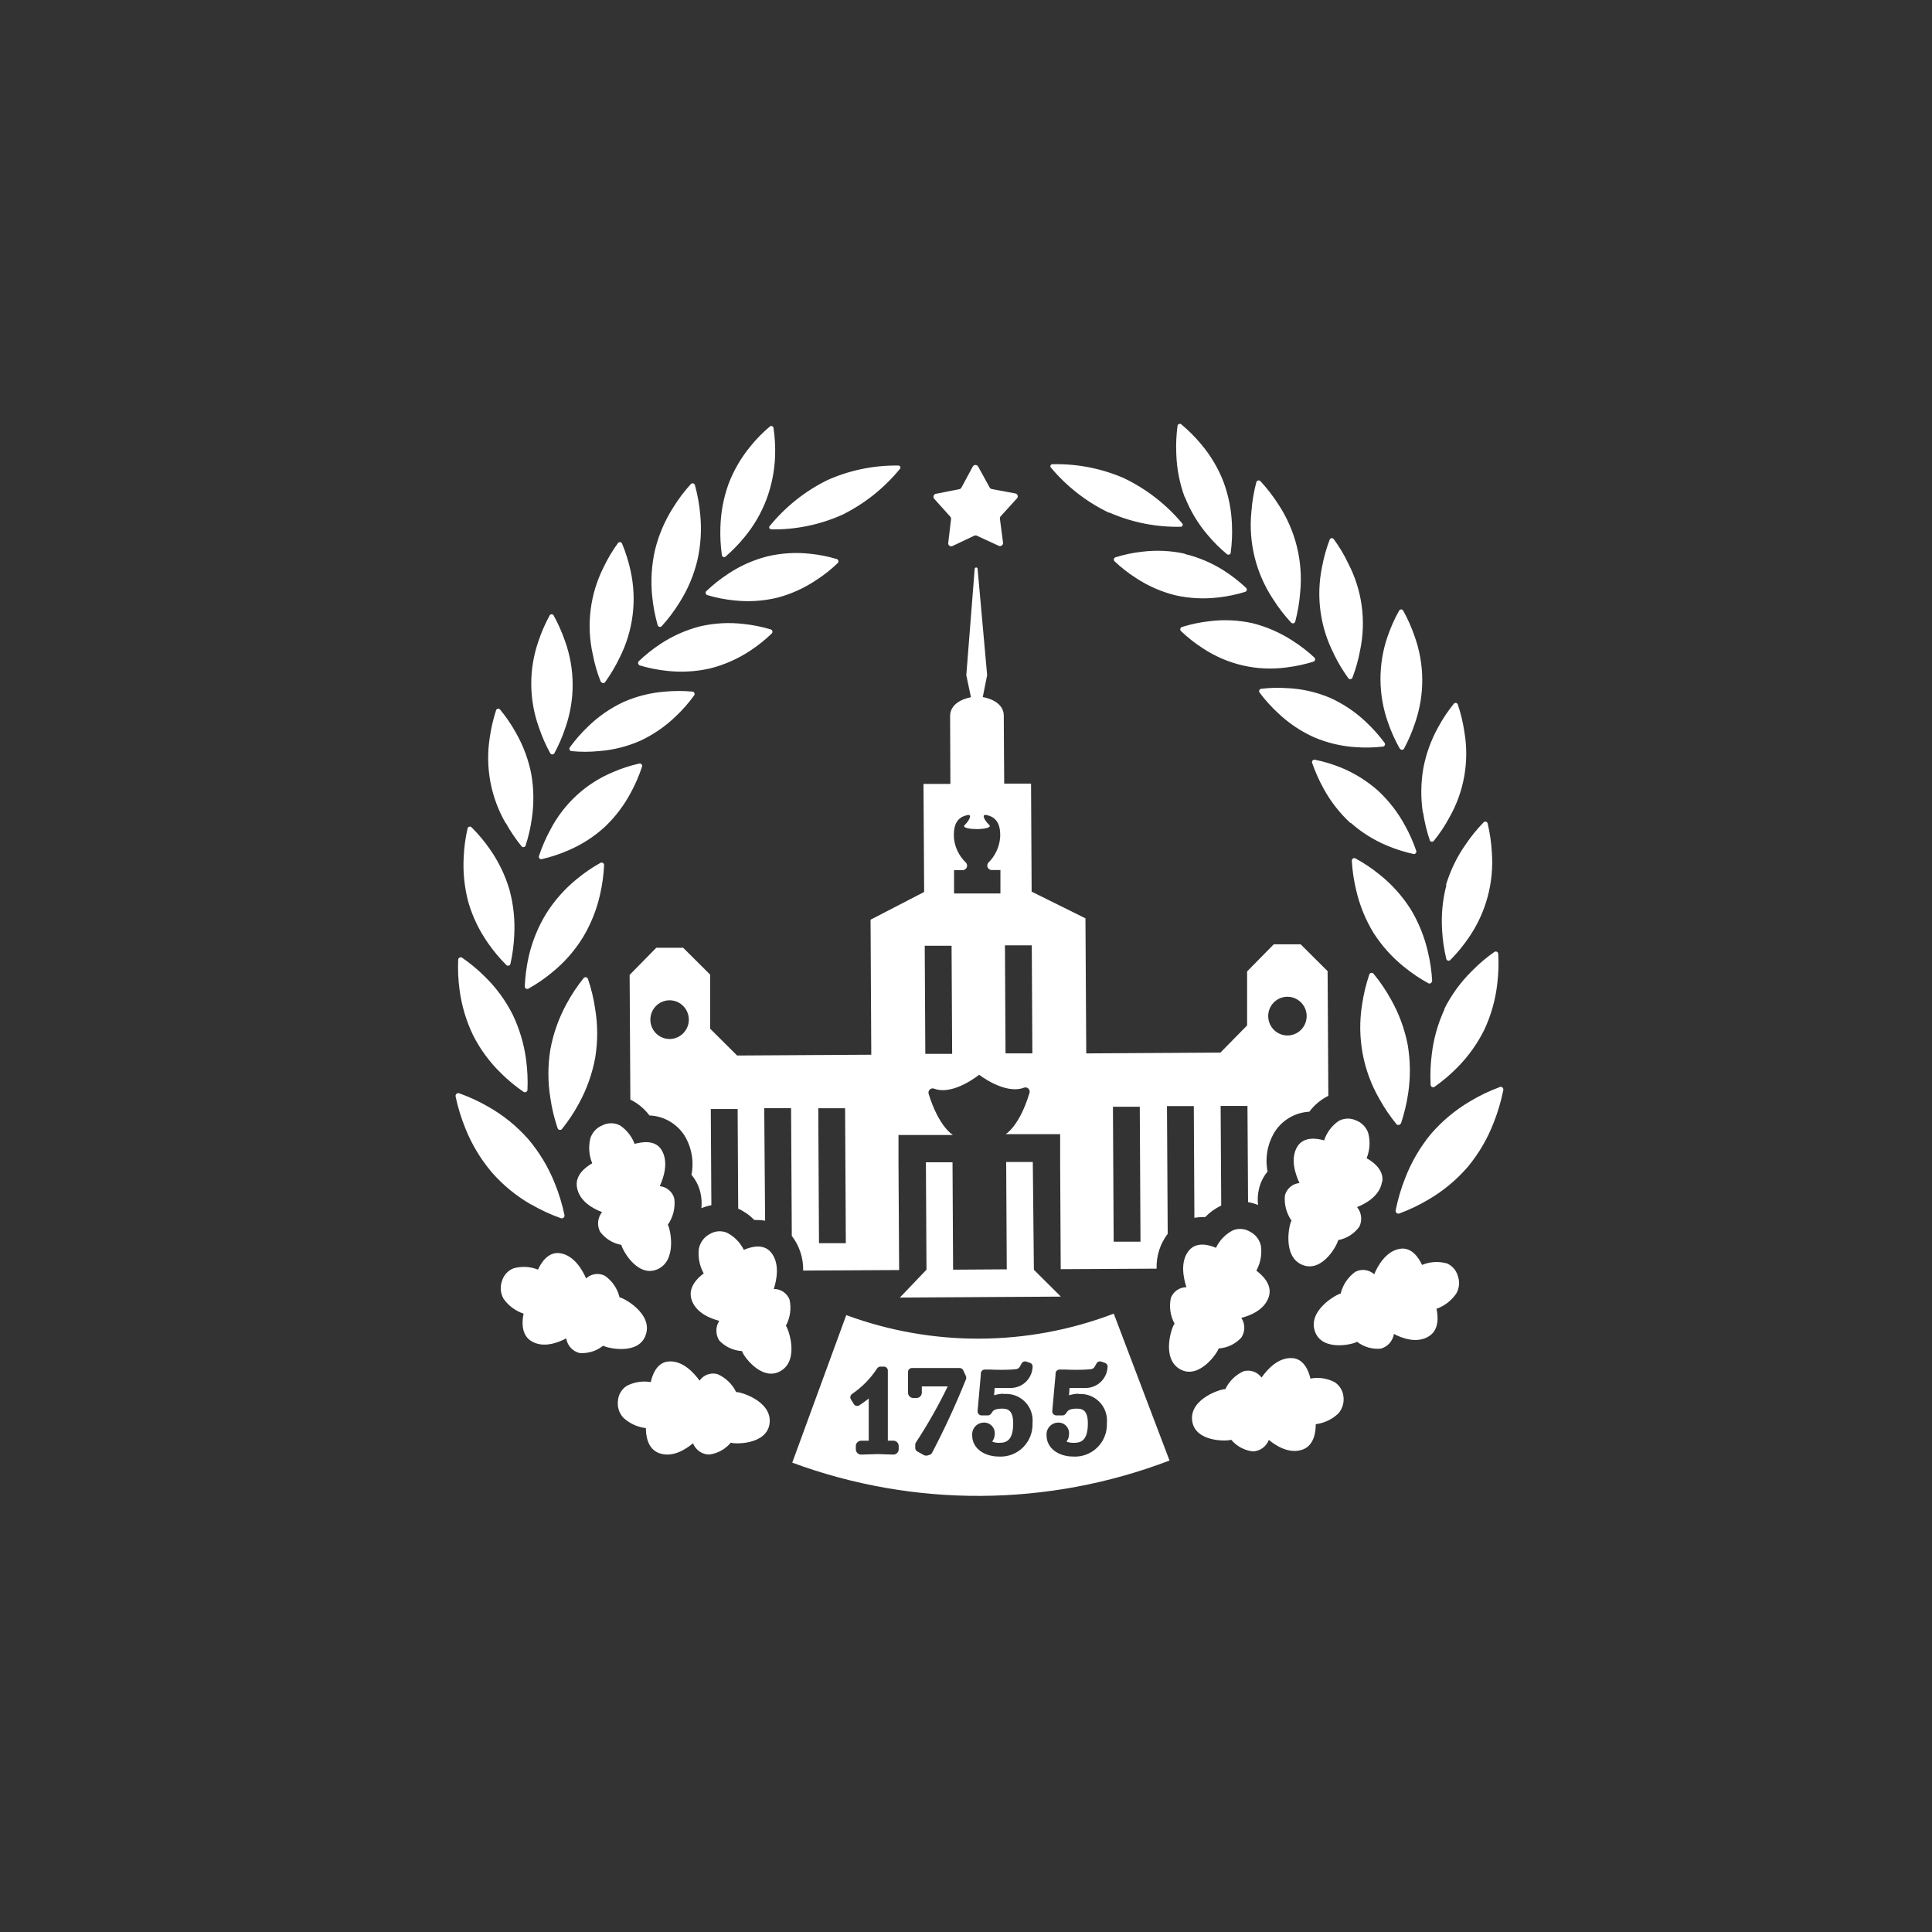 <?xml version="1.0" encoding="UTF-8"?> <svg xmlns="http://www.w3.org/2000/svg" width="144" height="144" viewBox="0 0 144 144" fill="none"><rect x="0" y="0" width="144" height="144" fill="#333333" stroke="none"/><g clip-path="url(#clip0_3028_587)"><path d="M69.636 37.182C69.608 37.153 69.588 37.117 69.579 37.077C69.569 37.038 69.571 36.996 69.583 36.958C69.595 36.919 69.618 36.884 69.648 36.857C69.679 36.83 69.716 36.812 69.756 36.805L71.506 36.461C71.538 36.453 71.568 36.439 71.594 36.419C71.62 36.4 71.642 36.374 71.658 36.346L72.506 34.771C72.526 34.736 72.555 34.706 72.589 34.686C72.624 34.666 72.664 34.655 72.704 34.655C72.744 34.655 72.784 34.666 72.819 34.686C72.854 34.706 72.882 34.736 72.903 34.771L73.767 36.34C73.783 36.369 73.806 36.394 73.833 36.413C73.86 36.432 73.892 36.444 73.924 36.45L75.674 36.778C75.714 36.784 75.751 36.801 75.782 36.827C75.813 36.854 75.836 36.888 75.848 36.927C75.86 36.965 75.862 37.006 75.852 37.046C75.843 37.085 75.823 37.121 75.794 37.15L74.582 38.484C74.56 38.509 74.544 38.539 74.534 38.571C74.525 38.603 74.523 38.637 74.528 38.67L74.761 40.447C74.766 40.487 74.76 40.528 74.743 40.565C74.727 40.602 74.701 40.635 74.669 40.658C74.636 40.682 74.598 40.697 74.558 40.701C74.518 40.706 74.477 40.699 74.441 40.682L72.81 39.928C72.78 39.914 72.748 39.907 72.715 39.907C72.682 39.907 72.65 39.914 72.62 39.928L70.989 40.699C70.953 40.715 70.914 40.722 70.874 40.719C70.835 40.715 70.797 40.7 70.765 40.677C70.733 40.654 70.707 40.622 70.691 40.585C70.675 40.549 70.669 40.509 70.674 40.469L70.886 38.692C70.889 38.658 70.886 38.624 70.875 38.593C70.865 38.561 70.848 38.531 70.826 38.506L69.636 37.182ZM50.26 89.341C50.197 89.092 50.059 88.869 49.864 88.703C49.669 88.536 49.428 88.434 49.173 88.412C49.456 87.799 49.874 86.591 49.287 85.678C48.787 84.917 47.793 85.131 47.298 85.257C47.087 84.688 46.7 84.203 46.195 83.873C45.995 83.773 45.774 83.721 45.551 83.721C45.327 83.721 45.107 83.773 44.907 83.873C44.693 83.957 44.501 84.089 44.344 84.257C44.187 84.425 44.069 84.627 43.999 84.846C43.85 85.466 43.9 86.116 44.141 86.706C43.689 86.963 42.852 87.564 42.999 88.472C43.168 89.566 44.266 90.113 44.874 90.342C44.712 90.544 44.61 90.789 44.583 91.047C44.556 91.305 44.605 91.566 44.722 91.797C45.1 92.311 45.657 92.663 46.282 92.781H46.315C46.315 93.011 47.456 95.269 48.994 94.608C50.532 93.946 49.929 91.452 49.771 91.294C50.17 90.727 50.344 90.031 50.26 89.341ZM68.881 66.483L68.832 58.428H70.837C70.837 58.428 70.815 54.288 70.815 53.369C70.815 52.199 72.37 51.969 72.37 51.969L72.022 50.329L72.647 42.399C72.648 42.371 72.66 42.345 72.681 42.326C72.701 42.306 72.728 42.295 72.756 42.295C72.769 42.295 72.783 42.297 72.796 42.301C72.808 42.306 72.82 42.313 72.83 42.322C72.841 42.331 72.849 42.342 72.855 42.355C72.86 42.367 72.864 42.38 72.864 42.394L73.576 50.318L73.25 51.958C73.25 51.958 74.81 52.172 74.816 53.342C74.816 54.261 74.848 58.406 74.848 58.406H76.848L76.892 66.456L80.903 68.446L80.963 78.514L90.963 78.454L92.952 76.43V72.405L94.941 70.382H96.942L98.952 72.383L99.007 81.68L98.833 81.767C98.347 82.042 97.924 82.414 97.588 82.861C97.075 82.887 96.575 83.035 96.129 83.293C95.683 83.55 95.304 83.91 95.023 84.343C94.471 85.229 94.276 86.293 94.479 87.318C94.156 87.704 93.932 88.164 93.827 88.658C93.741 89.036 93.721 89.427 93.767 89.812C93.527 89.715 93.278 89.643 93.023 89.599L92.979 82.429H90.979L91.023 89.856C90.576 90.066 90.171 90.357 89.827 90.714H89.61C89.413 90.716 89.216 90.734 89.023 90.769L88.979 82.44H86.979L87.034 91.961C86.467 92.704 86.175 93.623 86.207 94.558L79.06 94.597L79.017 86.547V84.535H77.017H74.957C74.957 84.535 75.984 83.95 76.734 81.456C76.751 81.4 76.751 81.34 76.736 81.284C76.721 81.228 76.691 81.176 76.648 81.136C76.606 81.096 76.554 81.068 76.497 81.056C76.44 81.044 76.381 81.048 76.326 81.068C74.903 81.614 72.979 80.105 72.979 80.105C72.979 80.105 71.049 81.686 69.62 81.139C69.564 81.119 69.504 81.116 69.447 81.129C69.39 81.142 69.337 81.171 69.296 81.213C69.254 81.254 69.224 81.307 69.21 81.364C69.197 81.421 69.199 81.482 69.218 81.538C69.989 84.021 71.027 84.595 71.027 84.595H68.968H66.968V86.613L67.016 94.662L59.864 94.701C59.883 93.766 59.584 92.853 59.016 92.114L58.962 82.593H56.962L57.027 90.982C56.835 90.949 56.64 90.933 56.445 90.933H56.228C55.881 90.578 55.472 90.29 55.021 90.085L54.978 82.659H52.978L53.021 89.828C52.766 89.877 52.517 89.952 52.277 90.052C52.317 89.666 52.293 89.276 52.206 88.898C52.093 88.406 51.864 87.949 51.538 87.564C51.741 86.543 51.546 85.482 50.994 84.6C50.708 84.168 50.325 83.811 49.875 83.557C49.425 83.303 48.922 83.16 48.407 83.14C48.07 82.692 47.645 82.32 47.157 82.046L46.983 81.959L46.929 72.662L48.918 70.639H50.918L52.929 72.641V76.671L54.94 78.672L64.94 78.612L64.886 68.55L68.881 66.483ZM51.342 75.993C51.341 75.707 51.256 75.428 51.097 75.192C50.938 74.955 50.714 74.771 50.451 74.662C50.188 74.554 49.9 74.527 49.622 74.583C49.344 74.64 49.089 74.779 48.889 74.981C48.689 75.184 48.553 75.442 48.499 75.722C48.444 76.002 48.474 76.292 48.584 76.556C48.693 76.819 48.878 77.044 49.114 77.202C49.351 77.359 49.629 77.443 49.912 77.442C50.292 77.439 50.656 77.285 50.924 77.014C51.192 76.742 51.342 76.375 51.342 75.993ZM63.043 92.661L62.989 82.604H60.989L61.043 92.661H63.043ZM94.523 75.747C94.525 76.032 94.611 76.31 94.77 76.546C94.93 76.782 95.155 76.966 95.417 77.073C95.68 77.181 95.969 77.207 96.246 77.15C96.524 77.093 96.779 76.954 96.978 76.751C97.177 76.548 97.312 76.29 97.366 76.01C97.42 75.73 97.39 75.44 97.281 75.177C97.171 74.914 96.986 74.689 96.75 74.532C96.513 74.374 96.236 74.291 95.952 74.292C95.763 74.293 95.576 74.331 95.402 74.404C95.228 74.478 95.07 74.585 94.937 74.721C94.805 74.856 94.7 75.016 94.629 75.192C94.557 75.368 94.521 75.557 94.523 75.747ZM82.952 82.489L83.006 92.546H85.006L84.952 82.489H82.952ZM74.903 70.459L74.946 78.514H76.946L76.903 70.459H74.903ZM71.098 62.447C71.166 63.157 71.489 63.818 72.006 64.306C72.045 64.354 72.07 64.411 72.079 64.472C72.088 64.533 72.08 64.596 72.056 64.652C72.032 64.709 71.992 64.758 71.942 64.793C71.892 64.829 71.833 64.85 71.772 64.853H71.109V66.592H74.566V64.848H73.897C73.836 64.844 73.777 64.823 73.727 64.788C73.677 64.752 73.637 64.703 73.613 64.647C73.589 64.59 73.581 64.528 73.59 64.467C73.599 64.406 73.624 64.348 73.663 64.301C74.173 63.803 74.485 63.137 74.544 62.425C74.625 61.064 73.908 60.823 73.506 60.746C73.104 60.67 73.441 61.222 73.712 61.463C73.984 61.703 73.267 61.796 72.816 61.796C72.364 61.796 71.652 61.72 71.919 61.474C72.185 61.228 72.517 60.67 72.114 60.752C71.712 60.834 71.011 61.075 71.103 62.436L71.098 62.447ZM68.924 70.491L68.968 78.547H70.968L70.924 70.491H68.924ZM88.316 37.051C88.717 38.067 89.28 39.009 89.985 39.84C90.43 40.374 90.923 40.867 91.457 41.311C91.481 41.328 91.509 41.339 91.538 41.342C91.567 41.346 91.596 41.342 91.623 41.331C91.65 41.32 91.674 41.303 91.693 41.28C91.711 41.258 91.724 41.231 91.729 41.202C91.823 40.502 91.854 39.796 91.822 39.091C91.782 37.993 91.565 36.909 91.18 35.881C90.781 34.865 90.217 33.922 89.512 33.092C89.066 32.558 88.573 32.065 88.039 31.621C88.015 31.604 87.988 31.593 87.959 31.59C87.93 31.586 87.9 31.59 87.873 31.601C87.846 31.612 87.822 31.629 87.804 31.652C87.785 31.674 87.773 31.701 87.767 31.73C87.673 32.43 87.642 33.136 87.675 33.841C87.71 34.934 87.919 36.014 88.294 37.04L88.316 37.051ZM67.071 96.713L79.071 96.642L77.06 94.641L76.979 86.607H74.995L75.038 94.608L71.038 94.635L70.995 86.629H69.011L69.055 94.635L67.071 96.713ZM82.68 38.2C84.361 38.94 86.183 39.303 88.017 39.261C88.044 39.258 88.07 39.249 88.092 39.234C88.114 39.218 88.131 39.197 88.141 39.172C88.152 39.147 88.156 39.12 88.152 39.093C88.148 39.066 88.137 39.041 88.121 39.02C86.927 37.594 85.445 36.442 83.772 35.64C82.086 34.907 80.261 34.553 78.424 34.601C78.398 34.603 78.372 34.612 78.35 34.628C78.328 34.644 78.311 34.665 78.3 34.69C78.29 34.715 78.286 34.742 78.29 34.769C78.293 34.796 78.304 34.821 78.321 34.842C79.511 36.265 80.99 37.416 82.658 38.216L82.68 38.2ZM88.322 41.273C87.278 41.042 86.203 40.99 85.142 41.12C84.46 41.194 83.786 41.335 83.131 41.541C83.104 41.552 83.08 41.569 83.061 41.591C83.043 41.614 83.029 41.64 83.023 41.669C83.016 41.697 83.017 41.727 83.025 41.755C83.032 41.783 83.046 41.809 83.066 41.831C83.568 42.305 84.114 42.729 84.696 43.099C85.594 43.687 86.585 44.118 87.626 44.374C88.67 44.604 89.744 44.657 90.805 44.532C91.487 44.455 92.16 44.314 92.816 44.111C92.843 44.1 92.867 44.083 92.886 44.061C92.905 44.038 92.918 44.012 92.925 43.983C92.931 43.955 92.93 43.925 92.923 43.897C92.915 43.869 92.901 43.843 92.882 43.821C92.378 43.347 91.832 42.92 91.251 42.547C90.345 41.964 89.347 41.538 88.3 41.289L88.322 41.273ZM106.746 73.127C106.707 72.39 106.599 71.657 106.426 70.94C106.167 69.81 105.729 68.729 105.127 67.741C104.507 66.77 103.732 65.909 102.833 65.192C102.266 64.728 101.657 64.32 101.012 63.973C100.984 63.961 100.954 63.957 100.924 63.96C100.894 63.962 100.865 63.973 100.84 63.989C100.815 64.006 100.794 64.029 100.779 64.055C100.765 64.082 100.757 64.112 100.757 64.142C100.796 64.88 100.903 65.612 101.077 66.33C101.334 67.462 101.773 68.545 102.376 69.534C102.996 70.502 103.769 71.361 104.665 72.077C105.234 72.542 105.846 72.952 106.491 73.302C106.517 73.309 106.544 73.311 106.57 73.307C106.597 73.302 106.622 73.293 106.644 73.277C106.666 73.262 106.685 73.243 106.699 73.219C106.713 73.196 106.722 73.171 106.724 73.144L106.746 73.127ZM100.681 61.332C101.486 62.047 102.405 62.621 103.398 63.032C104.036 63.3 104.696 63.509 105.371 63.656C105.4 63.657 105.429 63.652 105.455 63.641C105.482 63.629 105.505 63.611 105.524 63.589C105.542 63.567 105.555 63.54 105.562 63.512C105.568 63.484 105.568 63.454 105.561 63.426C105.334 62.758 105.047 62.111 104.703 61.496C104.179 60.535 103.503 59.667 102.703 58.925C101.895 58.213 100.977 57.638 99.985 57.225C99.341 56.961 98.673 56.76 97.99 56.623C97.961 56.62 97.932 56.623 97.905 56.634C97.877 56.644 97.853 56.661 97.834 56.683C97.814 56.705 97.801 56.732 97.794 56.76C97.787 56.789 97.787 56.819 97.795 56.847C98.024 57.515 98.312 58.161 98.653 58.778C99.178 59.739 99.855 60.608 100.659 61.348L100.681 61.332ZM104.415 83.753C104.662 83.014 104.843 82.254 104.958 81.483C105.138 80.282 105.125 79.06 104.92 77.863C104.689 76.676 104.266 75.534 103.67 74.483C103.296 73.807 102.862 73.166 102.371 72.569C102.35 72.546 102.323 72.528 102.293 72.518C102.263 72.508 102.23 72.506 102.199 72.512C102.168 72.518 102.139 72.532 102.115 72.553C102.091 72.573 102.072 72.6 102.061 72.63C101.811 73.368 101.629 74.127 101.518 74.899C101.133 77.312 101.588 79.785 102.806 81.899C103.179 82.576 103.614 83.216 104.105 83.813C104.127 83.829 104.153 83.841 104.181 83.847C104.208 83.853 104.236 83.852 104.264 83.846C104.291 83.84 104.317 83.828 104.339 83.811C104.361 83.794 104.38 83.772 104.393 83.747L104.415 83.753ZM103.029 88.084C103.159 87.171 102.317 86.58 101.86 86.328C102.099 85.738 102.143 85.086 101.985 84.469C101.914 84.249 101.794 84.049 101.635 83.882C101.476 83.716 101.282 83.587 101.067 83.507C100.864 83.412 100.641 83.367 100.417 83.374C100.194 83.382 99.975 83.442 99.778 83.55C99.267 83.899 98.885 84.409 98.692 84.999C98.197 84.852 97.197 84.677 96.708 85.442C96.132 86.35 96.566 87.559 96.855 88.177C96.598 88.199 96.356 88.302 96.16 88.471C95.965 88.64 95.828 88.866 95.767 89.117C95.709 89.774 95.882 90.43 96.257 90.971V90.999C96.105 91.157 95.534 93.662 97.077 94.28C98.621 94.897 99.746 92.639 99.735 92.426H99.762C100.387 92.304 100.943 91.948 101.317 91.43C101.432 91.197 101.477 90.934 101.447 90.675C101.417 90.416 101.313 90.171 101.148 89.97C101.751 89.73 102.844 89.161 103.007 88.078L103.029 88.084ZM107.665 75.222C107.17 76.29 106.849 77.431 106.714 78.601C106.618 79.354 106.591 80.113 106.632 80.871C106.635 80.902 106.646 80.931 106.663 80.957C106.681 80.983 106.704 81.004 106.732 81.018C106.76 81.032 106.79 81.039 106.821 81.038C106.852 81.037 106.882 81.029 106.909 81.013C107.521 80.585 108.092 80.102 108.616 79.569C109.438 78.742 110.121 77.785 110.638 76.737C111.136 75.669 111.459 74.528 111.594 73.357C111.688 72.604 111.714 71.845 111.67 71.088C111.667 71.056 111.656 71.027 111.639 71.001C111.622 70.975 111.598 70.954 111.57 70.94C111.543 70.926 111.512 70.919 111.481 70.92C111.45 70.921 111.42 70.93 111.393 70.945C110.782 71.371 110.212 71.855 109.692 72.389C108.859 73.212 108.167 74.167 107.643 75.216L107.665 75.222ZM107.806 65.969C107.521 67.064 107.413 68.197 107.485 69.327C107.525 70.053 107.63 70.774 107.801 71.481C107.81 71.51 107.825 71.535 107.847 71.556C107.868 71.577 107.894 71.592 107.923 71.6C107.951 71.608 107.981 71.609 108.01 71.603C108.039 71.596 108.066 71.583 108.089 71.563C108.59 71.059 109.045 70.51 109.447 69.923C110.748 68.056 111.365 65.792 111.192 63.519C111.152 62.793 111.047 62.071 110.877 61.364C110.868 61.336 110.852 61.31 110.831 61.289C110.809 61.269 110.783 61.254 110.755 61.245C110.726 61.237 110.696 61.236 110.667 61.243C110.638 61.249 110.611 61.263 110.589 61.282C110.087 61.798 109.632 62.358 109.23 62.956C108.588 63.874 108.097 64.889 107.773 65.963L107.806 65.969ZM93.344 46.446C92.285 46.215 91.195 46.167 90.121 46.304C89.429 46.383 88.747 46.527 88.082 46.736C88.055 46.748 88.031 46.766 88.013 46.788C87.994 46.811 87.981 46.838 87.974 46.867C87.968 46.896 87.969 46.926 87.976 46.954C87.983 46.983 87.998 47.009 88.017 47.031C88.524 47.515 89.075 47.949 89.664 48.327C91.496 49.536 93.699 50.041 95.871 49.749C96.562 49.666 97.244 49.519 97.909 49.312C97.936 49.3 97.96 49.282 97.979 49.259C97.998 49.237 98.011 49.21 98.017 49.181C98.023 49.152 98.023 49.122 98.015 49.093C98.008 49.065 97.994 49.038 97.974 49.016C97.459 48.537 96.9 48.107 96.306 47.731C95.388 47.139 94.38 46.703 93.322 46.441L93.344 46.446ZM99.42 48.754C99.728 49.389 100.092 49.994 100.507 50.564C100.527 50.586 100.551 50.602 100.579 50.612C100.607 50.622 100.636 50.625 100.665 50.62C100.694 50.616 100.721 50.605 100.745 50.587C100.769 50.57 100.788 50.547 100.8 50.52C101.054 49.854 101.247 49.166 101.376 48.464C101.836 46.265 101.521 43.974 100.485 41.984C100.182 41.345 99.818 40.737 99.398 40.168C99.379 40.147 99.355 40.13 99.327 40.12C99.3 40.11 99.271 40.107 99.242 40.112C99.214 40.116 99.187 40.127 99.163 40.145C99.14 40.163 99.122 40.185 99.11 40.212C98.856 40.878 98.663 41.566 98.534 42.268C98.083 44.467 98.397 46.755 99.425 48.748L99.42 48.754ZM94.903 44.68C95.297 45.3 95.746 45.882 96.246 46.419C96.269 46.438 96.296 46.452 96.325 46.458C96.355 46.464 96.385 46.464 96.414 46.456C96.443 46.447 96.469 46.432 96.491 46.412C96.513 46.391 96.529 46.365 96.539 46.337C96.727 45.62 96.851 44.888 96.909 44.149C97.134 41.838 96.558 39.52 95.278 37.587C94.884 36.97 94.434 36.389 93.936 35.854C93.913 35.834 93.886 35.82 93.857 35.814C93.828 35.807 93.798 35.807 93.769 35.815C93.74 35.822 93.714 35.837 93.692 35.857C93.67 35.877 93.653 35.902 93.642 35.93C93.453 36.646 93.329 37.379 93.273 38.117C93.038 40.429 93.615 42.751 94.903 44.68ZM106.072 60.577C106.177 61.278 106.344 61.968 106.572 62.639C106.584 62.664 106.602 62.687 106.624 62.704C106.647 62.722 106.673 62.733 106.701 62.738C106.729 62.743 106.757 62.741 106.784 62.732C106.811 62.723 106.835 62.708 106.855 62.688C107.3 62.144 107.691 61.558 108.023 60.938C109.124 59.009 109.522 56.754 109.148 54.562C109.046 53.861 108.881 53.17 108.654 52.5C108.643 52.473 108.625 52.449 108.603 52.43C108.58 52.411 108.553 52.399 108.525 52.393C108.496 52.388 108.466 52.39 108.439 52.399C108.411 52.408 108.386 52.424 108.366 52.445C107.923 52.99 107.532 53.576 107.197 54.195C106.662 55.156 106.286 56.197 106.083 57.279C105.898 58.368 105.887 59.479 106.051 60.571L106.072 60.577ZM104.355 55.808C104.371 55.832 104.392 55.851 104.417 55.865C104.442 55.878 104.47 55.885 104.499 55.885C104.527 55.885 104.555 55.878 104.58 55.865C104.605 55.851 104.627 55.832 104.643 55.808C104.976 55.189 105.254 54.541 105.474 53.872C106.197 51.783 106.184 49.506 105.436 47.425C105.208 46.759 104.921 46.115 104.578 45.5C104.562 45.476 104.54 45.457 104.515 45.444C104.49 45.43 104.462 45.423 104.434 45.423C104.405 45.423 104.377 45.43 104.352 45.444C104.327 45.457 104.306 45.476 104.29 45.5C103.944 46.116 103.655 46.762 103.425 47.431C102.702 49.52 102.716 51.797 103.463 53.878C103.694 54.545 103.985 55.189 104.333 55.803L104.355 55.808ZM96.039 51.297C95.356 51.243 94.67 51.257 93.99 51.34C93.962 51.346 93.935 51.359 93.913 51.378C93.891 51.397 93.873 51.42 93.862 51.447C93.851 51.474 93.846 51.503 93.849 51.532C93.851 51.561 93.861 51.589 93.876 51.614C94.293 52.172 94.76 52.691 95.273 53.161C96.055 53.903 96.956 54.507 97.936 54.95C98.92 55.37 99.967 55.62 101.034 55.688C101.719 55.739 102.407 55.724 103.088 55.644C103.117 55.638 103.143 55.625 103.166 55.607C103.188 55.588 103.205 55.565 103.217 55.538C103.228 55.511 103.232 55.481 103.23 55.453C103.228 55.423 103.218 55.395 103.203 55.371C102.782 54.804 102.311 54.277 101.795 53.796C101.011 53.054 100.109 52.45 99.126 52.008C98.138 51.592 97.087 51.35 96.017 51.291L96.039 51.297ZM52.706 44.352C53.364 44.55 54.039 44.684 54.722 44.751C55.784 44.867 56.857 44.802 57.896 44.559C58.935 44.29 59.921 43.848 60.815 43.252C61.399 42.877 61.945 42.445 62.446 41.962C62.465 41.94 62.479 41.914 62.487 41.886C62.494 41.858 62.495 41.828 62.489 41.8C62.482 41.771 62.469 41.745 62.45 41.722C62.431 41.7 62.407 41.683 62.38 41.672C61.722 41.474 61.047 41.34 60.364 41.273C59.303 41.156 58.229 41.223 57.19 41.47C56.151 41.735 55.164 42.175 54.271 42.771C53.69 43.151 53.144 43.583 52.641 44.062C52.621 44.083 52.607 44.109 52.599 44.138C52.592 44.166 52.591 44.196 52.598 44.224C52.604 44.252 52.617 44.279 52.636 44.301C52.655 44.324 52.679 44.341 52.706 44.352ZM48.135 99.48C48.679 97.883 46.396 96.686 46.173 96.702V96.675C46.014 96.031 45.628 95.467 45.086 95.089C44.86 94.974 44.605 94.931 44.354 94.966C44.104 95.001 43.87 95.113 43.684 95.286C43.418 94.668 42.787 93.552 41.727 93.405C40.831 93.284 40.314 94.159 40.097 94.63C39.519 94.398 38.881 94.364 38.282 94.531C38.073 94.612 37.885 94.74 37.734 94.906C37.584 95.072 37.473 95.272 37.412 95.488C37.335 95.706 37.307 95.938 37.329 96.167C37.352 96.397 37.425 96.619 37.542 96.817C37.909 97.331 38.429 97.714 39.026 97.911C38.917 98.419 38.814 99.453 39.57 99.94C40.488 100.525 41.63 100.06 42.2 99.754C42.242 100.013 42.357 100.255 42.533 100.449C42.709 100.643 42.937 100.782 43.189 100.847C43.826 100.896 44.457 100.701 44.956 100.3C45.173 100.459 47.619 101.072 48.135 99.48ZM36.379 70.3C36.787 70.888 37.247 71.437 37.754 71.941C37.778 71.959 37.805 71.971 37.834 71.976C37.863 71.982 37.893 71.98 37.921 71.971C37.949 71.963 37.975 71.948 37.996 71.927C38.017 71.906 38.033 71.881 38.042 71.853C38.205 71.134 38.301 70.402 38.331 69.666C38.389 68.536 38.268 67.404 37.972 66.313C37.652 65.232 37.158 64.21 36.51 63.289C36.102 62.701 35.642 62.152 35.135 61.649C35.112 61.63 35.085 61.618 35.056 61.613C35.028 61.607 34.998 61.609 34.971 61.618C34.943 61.626 34.917 61.642 34.897 61.662C34.876 61.683 34.861 61.708 34.852 61.736C34.687 62.455 34.589 63.187 34.559 63.924C34.5 65.053 34.621 66.185 34.917 67.276C35.237 68.358 35.731 69.379 36.379 70.3ZM54.858 103.762V103.735C54.564 103.145 54.074 102.679 53.472 102.417C53.228 102.35 52.968 102.362 52.73 102.449C52.492 102.536 52.286 102.695 52.141 102.904C51.749 102.357 50.907 101.394 49.836 101.476C48.934 101.542 48.614 102.51 48.505 103.013C47.892 102.909 47.262 103.008 46.711 103.297C46.526 103.416 46.371 103.577 46.258 103.767C46.144 103.957 46.076 104.17 46.059 104.391C46.028 104.62 46.047 104.852 46.115 105.073C46.184 105.293 46.3 105.495 46.456 105.665C46.921 106.098 47.511 106.37 48.141 106.442C48.141 106.989 48.26 107.989 49.119 108.306C50.141 108.684 51.157 107.989 51.652 107.574C51.747 107.815 51.911 108.023 52.122 108.173C52.334 108.322 52.584 108.407 52.842 108.416C53.478 108.339 54.062 108.02 54.472 107.524C54.668 107.639 57.19 107.727 57.364 106.059C57.538 104.391 55.081 103.702 54.869 103.762H54.858ZM35.26 77.158C35.788 78.202 36.484 79.151 37.32 79.968C37.847 80.495 38.422 80.971 39.037 81.39C39.064 81.405 39.095 81.412 39.126 81.412C39.157 81.412 39.187 81.404 39.214 81.39C39.242 81.375 39.265 81.354 39.282 81.329C39.3 81.303 39.311 81.273 39.314 81.243C39.348 80.486 39.313 79.729 39.211 78.979C39.057 77.809 38.717 76.672 38.206 75.61C37.678 74.565 36.982 73.615 36.146 72.799C35.618 72.271 35.043 71.793 34.428 71.372C34.401 71.357 34.37 71.35 34.34 71.35C34.309 71.35 34.278 71.358 34.251 71.372C34.224 71.387 34.2 71.408 34.183 71.433C34.165 71.459 34.154 71.489 34.151 71.519C34.117 72.278 34.152 73.037 34.254 73.789C34.409 74.958 34.749 76.096 35.26 77.158ZM39.608 89.779C40.311 90.189 41.052 90.532 41.82 90.802C41.852 90.81 41.887 90.81 41.92 90.802C41.953 90.794 41.983 90.778 42.008 90.755C42.033 90.733 42.053 90.704 42.064 90.672C42.076 90.64 42.08 90.606 42.075 90.572C41.904 89.757 41.66 88.959 41.347 88.188C40.87 86.993 40.204 85.885 39.374 84.906C38.529 83.947 37.532 83.136 36.423 82.506C35.719 82.096 34.978 81.753 34.211 81.483C34.178 81.475 34.144 81.475 34.111 81.483C34.078 81.491 34.047 81.507 34.022 81.53C33.997 81.552 33.978 81.581 33.966 81.613C33.954 81.645 33.951 81.679 33.955 81.713C34.127 82.528 34.37 83.326 34.684 84.097C35.16 85.291 35.826 86.4 36.657 87.378C37.494 88.337 38.484 89.148 39.586 89.779H39.608ZM58.598 98.769C58.902 98.184 58.99 97.51 58.848 96.866C58.756 96.629 58.594 96.427 58.384 96.285C58.174 96.143 57.926 96.069 57.674 96.073C57.88 95.433 58.157 94.181 57.462 93.339C56.88 92.644 55.913 92.951 55.44 93.159C55.165 92.598 54.714 92.144 54.157 91.868C53.948 91.787 53.724 91.757 53.501 91.778C53.278 91.8 53.064 91.874 52.874 91.994C52.67 92.106 52.494 92.262 52.358 92.451C52.221 92.64 52.129 92.858 52.086 93.088C52.016 93.72 52.143 94.358 52.451 94.914C52.032 95.22 51.277 95.92 51.527 96.806C51.826 97.862 52.983 98.283 53.608 98.447C53.468 98.665 53.394 98.919 53.394 99.179C53.394 99.439 53.468 99.694 53.608 99.912C54.046 100.376 54.642 100.657 55.277 100.7H55.309C55.309 100.924 56.739 103.029 58.184 102.187C59.63 101.345 58.728 98.939 58.565 98.802L58.598 98.769ZM83.017 97.922L87.169 108.859C78.121 112.318 68.135 112.375 59.049 109.017L63.076 98.02C69.52 100.398 76.6 100.36 83.017 97.911V97.922ZM111.757 81.035C111.002 81.313 110.274 81.663 109.583 82.079C108.483 82.724 107.495 83.546 106.659 84.513C105.839 85.506 105.186 86.627 104.724 87.832C104.419 88.606 104.185 89.406 104.023 90.222C104.019 90.256 104.022 90.29 104.034 90.322C104.046 90.354 104.065 90.382 104.09 90.405C104.115 90.428 104.146 90.444 104.179 90.452C104.212 90.46 104.246 90.46 104.279 90.452C105.044 90.172 105.781 89.82 106.48 89.402C107.582 88.759 108.57 87.936 109.404 86.968C110.225 85.977 110.878 84.858 111.339 83.654C111.644 82.88 111.881 82.081 112.045 81.264C112.056 81.224 112.055 81.181 112.041 81.142C112.027 81.102 112.002 81.068 111.968 81.043C111.935 81.018 111.895 81.004 111.853 81.003C111.812 81.001 111.771 81.012 111.736 81.035H111.757ZM107.806 94.159C107.204 93.997 106.566 94.04 105.991 94.28C105.773 93.809 105.252 92.94 104.36 93.076C103.3 93.235 102.686 94.356 102.425 94.974C102.237 94.804 102.001 94.696 101.749 94.663C101.498 94.631 101.243 94.677 101.018 94.794C100.479 95.179 100.093 95.745 99.931 96.391V96.418C99.713 96.418 97.463 97.626 98.001 99.218C98.539 100.809 100.98 100.164 101.143 100.005C101.648 100.395 102.281 100.579 102.915 100.519C103.166 100.452 103.392 100.313 103.565 100.119C103.739 99.925 103.853 99.684 103.893 99.425C104.463 99.726 105.61 100.18 106.523 99.584C107.295 99.087 107.181 98.058 107.067 97.55C107.664 97.339 108.18 96.942 108.54 96.418C108.655 96.219 108.725 95.996 108.745 95.766C108.764 95.537 108.733 95.305 108.654 95.089C108.591 94.872 108.479 94.673 108.326 94.508C108.173 94.343 107.984 94.216 107.773 94.137L107.806 94.159ZM99.469 103.013C98.915 102.727 98.282 102.635 97.67 102.75C97.556 102.242 97.219 101.279 96.316 101.225C95.229 101.159 94.414 102.127 94.028 102.674C93.879 102.469 93.671 102.314 93.432 102.23C93.194 102.146 92.935 102.137 92.691 102.204C92.093 102.473 91.609 102.948 91.327 103.543C91.115 103.489 88.664 104.21 88.854 105.873C89.044 107.535 91.572 107.426 91.762 107.306C92.174 107.797 92.758 108.11 93.392 108.181C93.651 108.168 93.9 108.08 94.109 107.928C94.319 107.775 94.479 107.565 94.572 107.322C95.072 107.738 96.099 108.416 97.115 108.033C97.969 107.705 98.072 106.677 98.067 106.152C98.695 106.072 99.283 105.794 99.746 105.359C99.899 105.187 100.013 104.983 100.079 104.762C100.146 104.541 100.164 104.308 100.132 104.079C100.108 103.863 100.036 103.655 99.921 103.47C99.806 103.286 99.651 103.129 99.469 103.013ZM90.832 100.503H90.865C91.5 100.455 92.093 100.166 92.523 99.694C92.666 99.476 92.742 99.221 92.742 98.961C92.742 98.7 92.666 98.445 92.523 98.228C93.148 98.069 94.3 97.637 94.588 96.587C94.827 95.701 94.045 95.012 93.642 94.706C93.947 94.148 94.067 93.506 93.985 92.874C93.939 92.648 93.843 92.436 93.705 92.252C93.567 92.069 93.389 91.919 93.186 91.813C92.996 91.694 92.781 91.622 92.558 91.602C92.335 91.582 92.111 91.615 91.903 91.698C91.347 91.981 90.9 92.44 90.631 93.005C90.159 92.798 89.191 92.508 88.615 93.208C87.93 94.039 88.218 95.286 88.43 95.942C88.177 95.941 87.93 96.018 87.722 96.162C87.514 96.307 87.355 96.513 87.267 96.751C87.131 97.396 87.227 98.069 87.539 98.649V98.676C87.365 98.819 86.506 101.236 87.957 102.056C89.409 102.876 90.822 100.716 90.832 100.492V100.503ZM49.021 46.605C49.031 46.633 49.048 46.659 49.07 46.679C49.092 46.7 49.119 46.714 49.148 46.721C49.178 46.728 49.208 46.728 49.237 46.72C49.266 46.712 49.293 46.697 49.315 46.676C49.808 46.135 50.25 45.549 50.635 44.926C51.254 43.955 51.708 42.886 51.978 41.765C52.233 40.641 52.305 39.483 52.19 38.336C52.124 37.596 51.991 36.864 51.793 36.149C51.784 36.12 51.767 36.094 51.745 36.073C51.723 36.052 51.697 36.037 51.667 36.029C51.638 36.022 51.607 36.022 51.578 36.029C51.548 36.037 51.522 36.051 51.499 36.072C50.999 36.621 50.551 37.216 50.162 37.85C49.547 38.816 49.093 39.879 48.82 40.994C48.564 42.118 48.493 43.276 48.608 44.423C48.68 45.161 48.819 45.891 49.021 46.605ZM42.331 63.393C43.327 62.974 44.246 62.388 45.048 61.66C45.843 60.913 46.51 60.039 47.021 59.073C47.358 58.453 47.638 57.803 47.858 57.132C47.865 57.103 47.866 57.073 47.859 57.045C47.852 57.016 47.838 56.99 47.819 56.968C47.8 56.945 47.776 56.928 47.748 56.918C47.721 56.907 47.691 56.904 47.662 56.907C46.988 57.058 46.329 57.272 45.695 57.547C43.672 58.385 42.01 59.918 41.005 61.873C40.668 62.493 40.388 63.143 40.167 63.814C40.16 63.843 40.16 63.873 40.167 63.901C40.173 63.93 40.187 63.956 40.206 63.978C40.226 64.001 40.25 64.018 40.277 64.028C40.305 64.038 40.334 64.042 40.363 64.038C41.038 63.886 41.696 63.67 42.331 63.393ZM41.564 84.103C41.577 84.132 41.596 84.158 41.621 84.178C41.646 84.198 41.676 84.211 41.707 84.216C41.738 84.222 41.771 84.219 41.801 84.209C41.831 84.199 41.858 84.181 41.88 84.157C42.364 83.557 42.791 82.913 43.157 82.232C43.737 81.173 44.144 80.026 44.363 78.836C44.56 77.638 44.56 76.415 44.363 75.216C44.252 74.446 44.07 73.688 43.82 72.952C43.807 72.923 43.788 72.897 43.763 72.877C43.738 72.857 43.708 72.844 43.677 72.838C43.646 72.833 43.613 72.835 43.583 72.846C43.553 72.856 43.526 72.874 43.505 72.897C43.02 73.498 42.593 74.142 42.227 74.823C41.647 75.882 41.24 77.029 41.021 78.219C40.825 79.417 40.825 80.64 41.021 81.839C41.132 82.609 41.314 83.366 41.564 84.103ZM39.113 73.526C39.114 73.557 39.121 73.587 39.136 73.613C39.15 73.64 39.171 73.663 39.196 73.679C39.221 73.696 39.25 73.706 39.28 73.709C39.31 73.712 39.341 73.708 39.368 73.696C40.01 73.342 40.616 72.926 41.178 72.455C42.07 71.729 42.834 70.859 43.439 69.879C44.04 68.885 44.475 67.799 44.727 66.663C44.892 65.945 44.992 65.213 45.026 64.476C45.026 64.445 45.019 64.414 45.004 64.387C44.989 64.36 44.968 64.337 44.942 64.32C44.916 64.303 44.886 64.293 44.855 64.29C44.825 64.288 44.794 64.294 44.766 64.306C44.125 64.662 43.519 65.078 42.956 65.548C42.069 66.275 41.305 67.144 40.695 68.118C40.099 69.101 39.664 70.174 39.407 71.295C39.243 72.029 39.145 72.775 39.113 73.526ZM37.695 61.332C38.038 61.953 38.436 62.543 38.885 63.092C38.906 63.112 38.931 63.127 38.959 63.135C38.987 63.143 39.016 63.144 39.044 63.138C39.073 63.132 39.099 63.119 39.121 63.101C39.144 63.083 39.161 63.059 39.173 63.032C39.392 62.359 39.55 61.667 39.646 60.965C39.804 59.876 39.787 58.768 39.597 57.684C39.384 56.603 38.996 55.565 38.45 54.611C38.109 53.994 37.711 53.412 37.26 52.872C37.239 52.852 37.214 52.837 37.187 52.829C37.159 52.821 37.13 52.82 37.102 52.826C37.075 52.832 37.048 52.845 37.027 52.863C37.005 52.882 36.988 52.905 36.977 52.932C36.758 53.605 36.598 54.297 36.499 54.999C36.159 57.196 36.582 59.444 37.695 61.364V61.332ZM57.462 39.457C59.295 39.488 61.113 39.115 62.788 38.364C64.445 37.543 65.909 36.376 67.082 34.94C67.099 34.919 67.109 34.894 67.113 34.867C67.117 34.84 67.113 34.813 67.103 34.788C67.092 34.764 67.075 34.742 67.053 34.727C67.031 34.711 67.005 34.702 66.978 34.7C65.145 34.669 63.327 35.042 61.652 35.793C59.993 36.613 58.529 37.783 57.358 39.222C57.344 39.243 57.335 39.267 57.333 39.292C57.33 39.316 57.335 39.342 57.345 39.364C57.356 39.387 57.372 39.407 57.392 39.421C57.413 39.436 57.437 39.444 57.462 39.446V39.457ZM42.581 55.983C43.264 56.051 43.952 56.051 44.635 55.983C45.7 55.904 46.744 55.643 47.722 55.212C48.699 54.757 49.593 54.142 50.369 53.391C50.876 52.913 51.336 52.387 51.744 51.822C51.76 51.797 51.769 51.768 51.771 51.739C51.773 51.71 51.768 51.68 51.756 51.653C51.745 51.626 51.726 51.602 51.703 51.584C51.68 51.566 51.653 51.554 51.624 51.548C50.943 51.486 50.257 51.486 49.575 51.548C48.509 51.628 47.463 51.888 46.483 52.319C45.507 52.773 44.614 53.389 43.842 54.14C43.336 54.62 42.876 55.145 42.467 55.71C42.451 55.734 42.441 55.763 42.439 55.791C42.437 55.821 42.441 55.85 42.452 55.877C42.464 55.904 42.481 55.927 42.504 55.946C42.526 55.964 42.552 55.977 42.581 55.983ZM41.021 56.153C41.037 56.176 41.059 56.196 41.085 56.209C41.11 56.223 41.139 56.23 41.167 56.23C41.196 56.23 41.225 56.223 41.25 56.209C41.276 56.196 41.298 56.176 41.314 56.153C41.648 55.536 41.927 54.89 42.146 54.222C42.872 52.135 42.861 49.86 42.113 47.781C41.884 47.117 41.598 46.475 41.26 45.861C41.244 45.837 41.222 45.818 41.197 45.804C41.172 45.791 41.144 45.784 41.116 45.784C41.087 45.784 41.059 45.791 41.034 45.804C41.009 45.818 40.988 45.837 40.972 45.861C40.636 46.474 40.356 47.117 40.135 47.781C39.404 49.871 39.418 52.152 40.173 54.233C40.397 54.9 40.681 55.544 41.021 56.158V56.153ZM47.662 49.591C48.329 49.791 49.014 49.929 49.706 50.001C50.783 50.123 51.872 50.062 52.929 49.82C53.983 49.554 54.986 49.112 55.896 48.513C56.479 48.131 57.025 47.696 57.527 47.212C57.547 47.19 57.561 47.163 57.568 47.135C57.575 47.106 57.576 47.076 57.57 47.047C57.563 47.018 57.55 46.991 57.531 46.969C57.513 46.946 57.489 46.928 57.462 46.916C56.795 46.716 56.11 46.579 55.418 46.506C54.342 46.379 53.252 46.438 52.195 46.681C51.141 46.95 50.138 47.394 49.228 47.994C48.647 48.378 48.101 48.813 47.597 49.295C47.581 49.318 47.569 49.343 47.563 49.37C47.558 49.398 47.558 49.426 47.564 49.453C47.571 49.48 47.583 49.505 47.599 49.527C47.616 49.549 47.638 49.567 47.662 49.58V49.591ZM54.043 41.514C54.574 41.063 55.062 40.563 55.5 40.021C56.194 39.183 56.745 38.235 57.13 37.215C57.514 36.185 57.73 35.099 57.771 34C57.796 33.294 57.756 32.587 57.652 31.889C57.647 31.861 57.634 31.834 57.616 31.812C57.597 31.79 57.574 31.773 57.547 31.763C57.521 31.752 57.492 31.749 57.464 31.753C57.435 31.757 57.408 31.768 57.386 31.785C56.853 32.232 56.365 32.73 55.929 33.272C55.236 34.111 54.685 35.059 54.298 36.078C53.928 37.11 53.724 38.196 53.695 39.293C53.67 39.999 53.708 40.705 53.809 41.404C53.817 41.427 53.83 41.448 53.846 41.466C53.862 41.484 53.881 41.498 53.903 41.509C53.925 41.519 53.949 41.525 53.973 41.525C53.997 41.526 54.021 41.522 54.043 41.514ZM44.803 50.81C44.816 50.837 44.834 50.86 44.857 50.877C44.88 50.895 44.907 50.906 44.936 50.91C44.964 50.915 44.994 50.912 45.021 50.902C45.048 50.892 45.072 50.876 45.092 50.854C45.508 50.279 45.872 49.668 46.179 49.027C47.194 47.026 47.484 44.73 46.999 42.536C46.847 41.84 46.633 41.159 46.358 40.502C46.344 40.477 46.325 40.455 46.302 40.439C46.279 40.423 46.252 40.412 46.224 40.409C46.196 40.405 46.167 40.408 46.14 40.417C46.114 40.427 46.089 40.443 46.07 40.464C45.651 41.037 45.287 41.648 44.983 42.29C43.975 44.294 43.692 46.59 44.184 48.781C44.318 49.482 44.518 50.169 44.782 50.832L44.803 50.81ZM66.543 107.377H66.174V102.154C66.174 102.115 66.166 102.076 66.151 102.04C66.136 102.004 66.114 101.971 66.086 101.944C66.058 101.916 66.025 101.894 65.989 101.88C65.953 101.865 65.914 101.858 65.875 101.859H65.625C65.575 101.859 65.526 101.871 65.482 101.895C65.439 101.919 65.402 101.953 65.375 101.996C64.883 102.748 64.247 103.395 63.505 103.899C63.442 103.942 63.398 104.009 63.383 104.084C63.367 104.16 63.382 104.239 63.424 104.303L63.641 104.653C63.662 104.687 63.688 104.716 63.72 104.738C63.752 104.761 63.788 104.777 63.826 104.785C63.864 104.793 63.903 104.795 63.941 104.788C63.98 104.781 64.016 104.767 64.049 104.746C64.288 104.59 64.522 104.42 64.75 104.238V107.382H64.207C64.151 107.379 64.095 107.388 64.043 107.408C63.99 107.428 63.943 107.459 63.904 107.499C63.864 107.538 63.833 107.586 63.813 107.639C63.794 107.691 63.785 107.747 63.788 107.803V107.995C63.785 108.051 63.794 108.108 63.814 108.161C63.834 108.214 63.865 108.262 63.905 108.302C63.946 108.342 63.993 108.372 64.046 108.392C64.099 108.412 64.156 108.42 64.212 108.416L65.418 108.378L66.565 108.416C66.621 108.419 66.677 108.41 66.729 108.39C66.781 108.37 66.829 108.339 66.868 108.3C66.908 108.26 66.938 108.212 66.958 108.16C66.978 108.107 66.987 108.051 66.984 107.995V107.803C66.988 107.741 66.978 107.679 66.953 107.622C66.929 107.565 66.892 107.514 66.846 107.473C66.799 107.433 66.743 107.404 66.683 107.389C66.623 107.375 66.56 107.374 66.5 107.388L66.543 107.377ZM71.788 102.122C71.763 102.073 71.724 102.033 71.677 102.005C71.63 101.977 71.576 101.962 71.522 101.963H67.973C67.934 101.963 67.895 101.971 67.859 101.986C67.823 102.001 67.791 102.023 67.763 102.051C67.736 102.079 67.715 102.113 67.7 102.149C67.686 102.185 67.679 102.224 67.679 102.264V103.778C67.676 103.835 67.685 103.891 67.705 103.943C67.725 103.996 67.755 104.044 67.795 104.083C67.835 104.123 67.882 104.154 67.934 104.174C67.986 104.194 68.042 104.203 68.098 104.2H68.288C68.344 104.203 68.4 104.194 68.452 104.174C68.504 104.154 68.552 104.123 68.591 104.083C68.631 104.044 68.661 103.996 68.681 103.943C68.701 103.891 68.71 103.835 68.707 103.778V103.336H70.636C69.939 104.779 69.147 106.175 68.266 107.514C68.231 107.565 68.213 107.626 68.218 107.689V107.935C68.22 107.987 68.236 108.037 68.264 108.081C68.291 108.125 68.33 108.161 68.375 108.186L68.87 108.46C68.914 108.481 68.962 108.493 69.011 108.492H69.098L69.299 108.432C69.337 108.42 69.371 108.4 69.401 108.373C69.431 108.347 69.456 108.315 69.473 108.279C70.406 106.501 71.247 104.675 71.995 102.811C72.011 102.773 72.019 102.732 72.019 102.69C72.019 102.649 72.011 102.608 71.995 102.57L71.788 102.122ZM74.848 103.882C74.592 103.88 74.337 103.918 74.093 103.997L74.136 103.45C74.506 103.45 74.99 103.45 75.278 103.45C75.702 103.465 76.115 103.313 76.43 103.026C76.745 102.739 76.936 102.34 76.962 101.914C76.975 101.844 76.964 101.773 76.929 101.711C76.894 101.65 76.838 101.604 76.772 101.58L76.5 101.487C76.434 101.463 76.361 101.465 76.295 101.491C76.229 101.517 76.174 101.566 76.142 101.629C75.924 102.045 75.924 102.045 75.403 102.078C74.99 102.105 74.316 102.105 73.772 102.078H73.403C73.363 102.078 73.324 102.086 73.288 102.101C73.252 102.116 73.219 102.138 73.191 102.166C73.163 102.194 73.141 102.227 73.126 102.263C73.111 102.3 73.104 102.339 73.104 102.379V102.466L72.864 105.167C72.859 105.209 72.863 105.251 72.876 105.291C72.889 105.331 72.911 105.367 72.941 105.397C72.968 105.428 73.002 105.452 73.039 105.469C73.076 105.486 73.117 105.495 73.158 105.496H73.625C73.672 105.495 73.717 105.484 73.759 105.463C73.8 105.442 73.836 105.412 73.865 105.375L73.946 105.26C74.049 105.075 74.283 104.992 74.701 104.992C75.12 104.992 75.517 105.124 75.517 106.086C75.517 107.366 75.011 107.541 74.468 107.541C74.291 107.545 74.116 107.513 73.951 107.448C74.072 107.291 74.138 107.099 74.142 106.901C74.153 106.788 74.139 106.674 74.103 106.566C74.066 106.458 74.007 106.36 73.929 106.278C73.851 106.195 73.756 106.13 73.651 106.088C73.547 106.046 73.434 106.026 73.321 106.032C73.2 106.033 73.08 106.06 72.97 106.111C72.859 106.161 72.761 106.235 72.68 106.326C72.599 106.417 72.538 106.523 72.501 106.639C72.463 106.755 72.45 106.878 72.462 106.999C72.462 107.907 73.305 108.563 74.468 108.563C74.797 108.58 75.127 108.527 75.435 108.408C75.743 108.288 76.024 108.106 76.258 107.872C76.492 107.638 76.675 107.357 76.796 107.048C76.916 106.738 76.971 106.407 76.957 106.075C76.987 105.783 76.951 105.488 76.854 105.212C76.756 104.935 76.599 104.684 76.393 104.476C76.187 104.268 75.937 104.109 75.663 104.01C75.388 103.911 75.095 103.875 74.805 103.904L74.848 103.882ZM80.435 103.882C80.179 103.879 79.924 103.918 79.68 103.997L79.718 103.45C80.088 103.45 80.577 103.45 80.865 103.45C81.289 103.465 81.703 103.313 82.017 103.026C82.332 102.739 82.523 102.34 82.55 101.914C82.562 101.844 82.55 101.771 82.514 101.71C82.478 101.649 82.421 101.603 82.354 101.58L82.088 101.487C82.02 101.462 81.946 101.462 81.879 101.488C81.811 101.515 81.756 101.565 81.724 101.629C81.506 102.045 81.506 102.045 80.99 102.078C80.571 102.105 79.903 102.105 79.386 102.078H78.968C78.89 102.079 78.815 102.112 78.76 102.168C78.705 102.224 78.674 102.3 78.674 102.379V102.466L78.43 105.167C78.424 105.251 78.451 105.334 78.506 105.397C78.534 105.427 78.567 105.451 78.605 105.468C78.642 105.485 78.682 105.494 78.723 105.496H79.196C79.242 105.496 79.287 105.485 79.328 105.464C79.368 105.443 79.403 105.413 79.43 105.375L79.511 105.26C79.62 105.075 79.854 104.992 80.272 104.992C80.691 104.992 81.082 105.124 81.082 106.086C81.082 107.366 80.582 107.541 80.033 107.541C79.848 107.548 79.663 107.516 79.49 107.448C79.612 107.292 79.679 107.1 79.68 106.901C79.691 106.788 79.678 106.675 79.641 106.567C79.605 106.46 79.546 106.362 79.469 106.28C79.392 106.197 79.298 106.133 79.194 106.09C79.089 106.047 78.977 106.027 78.865 106.032C78.743 106.033 78.624 106.06 78.514 106.111C78.403 106.161 78.305 106.235 78.224 106.326C78.143 106.417 78.082 106.523 78.044 106.639C78.007 106.755 77.994 106.878 78.006 106.999C78.006 107.907 78.848 108.563 80.006 108.563C80.336 108.581 80.666 108.528 80.975 108.409C81.284 108.291 81.565 108.108 81.8 107.874C82.035 107.64 82.218 107.359 82.339 107.049C82.46 106.739 82.515 106.408 82.501 106.075C82.529 105.787 82.495 105.496 82.4 105.223C82.305 104.95 82.151 104.701 81.95 104.494C81.749 104.287 81.505 104.127 81.236 104.025C80.967 103.923 80.679 103.882 80.392 103.904L80.435 103.882Z" fill="white"></path></g><defs><clipPath id="clip0_3028_587"><rect width="144" height="144" fill="white"></rect></clipPath></defs></svg> 